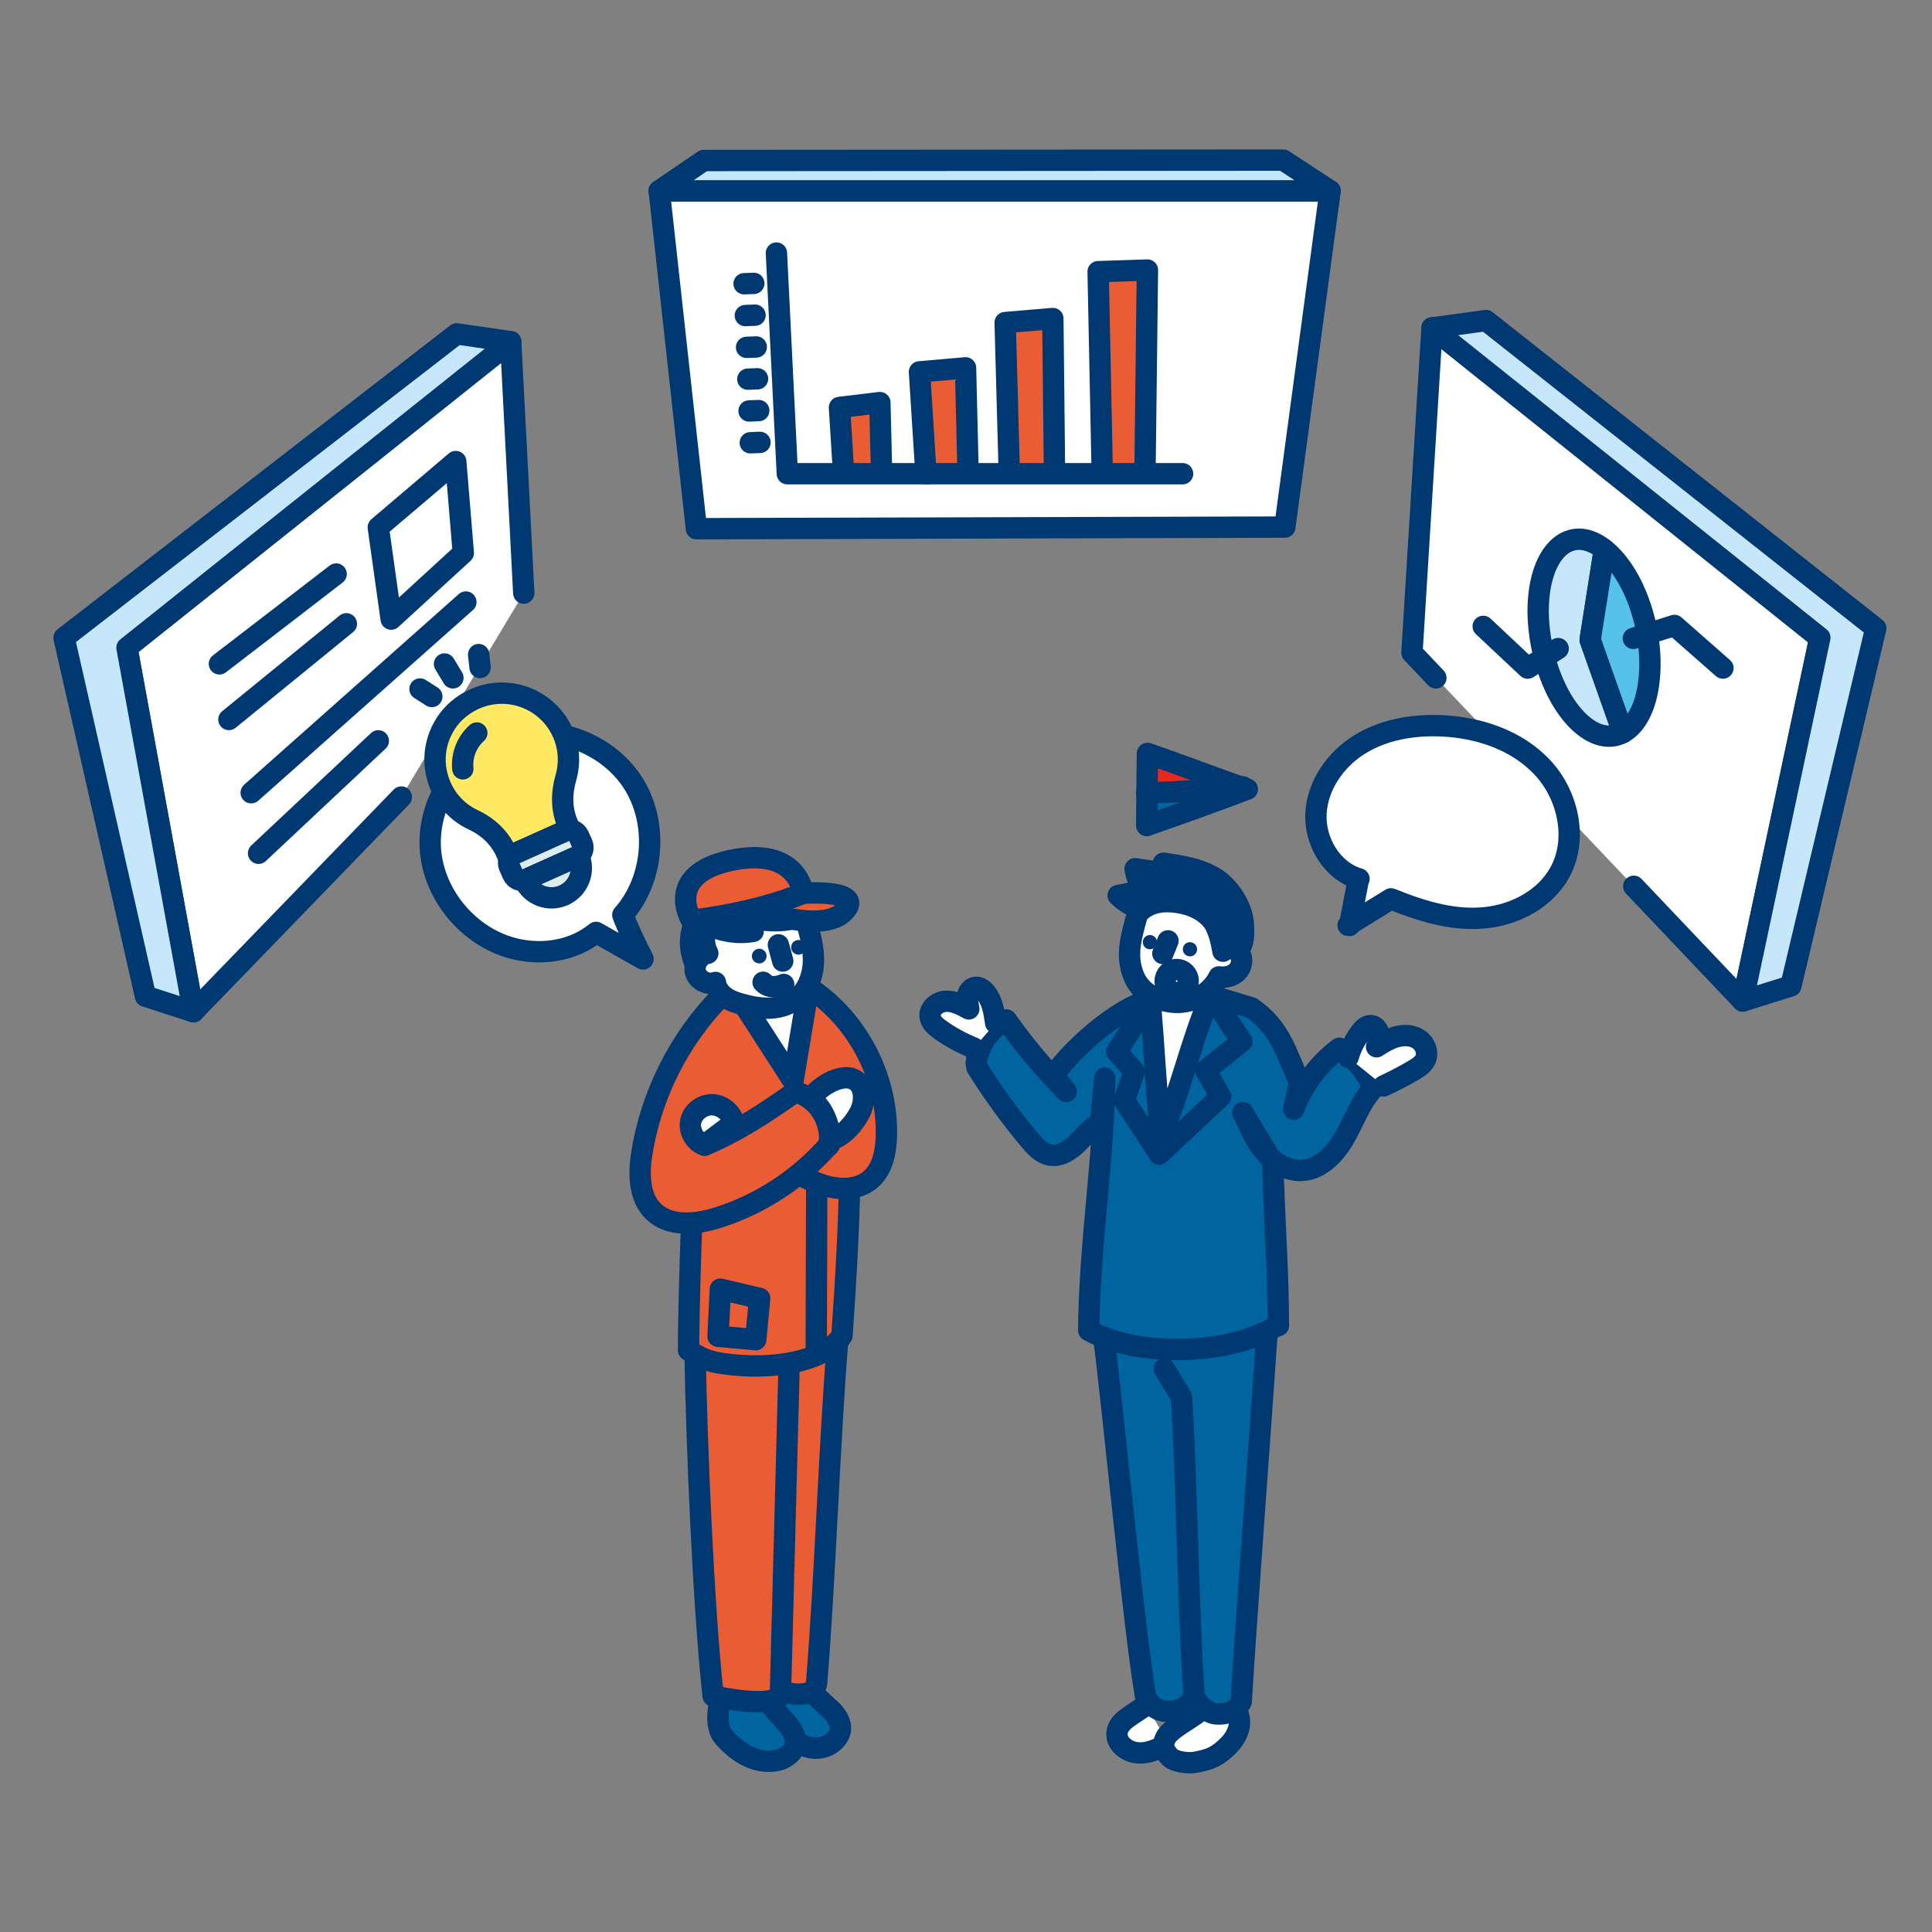 <svg fill="none" height="181" viewBox="0 0 181 181" width="181" xmlns="http://www.w3.org/2000/svg"><rect x="0" y="0" width="181" height="181" fill="#808080" stroke="none"/><g stroke="#003972" stroke-linecap="round" stroke-linejoin="round" stroke-width="2"><path d="m61.76 17.878h62.851l-4.24 31.502-55.128.151z" fill="#fff"/><path d="m65.925 15.038 54.294-.038 4.392 2.877h-62.851z" fill="#c6e7f9"/><path d="m69.711 26.583.908-.035"/><path d="m69.827 29.563.908-.035"/><path d="m69.943 32.542.908-.035"/><path d="m70.06 35.522.908-.035"/><path d="m70.291 41.481.908-.035"/><path d="m70.175 38.501.908-.035"/></g><path d="m79.025 44.23-.379-6.058 3.786-.454.151 6.285" fill="#ea5c34"/><path d="m79.025 44.23-.379-6.058 3.786-.454.151 6.285" stroke="#003972" stroke-linecap="round" stroke-linejoin="round" stroke-width="2"/><path d="m86.748 44.381-.606-9.541 4.316-.379.227 9.466" fill="#ea5c34"/><path d="m86.748 44.381-.606-9.541 4.316-.379.227 9.466" stroke="#003972" stroke-linecap="round" stroke-linejoin="round" stroke-width="2"/><path d="m94.548 44.078-.379-13.858 4.468-.379.151 14.085" fill="#ea5c34"/><path d="m94.548 44.078-.379-13.858 4.468-.379.151 14.085" stroke="#003972" stroke-linecap="round" stroke-linejoin="round" stroke-width="2"/><path d="m103.257 44.003-.379-18.552 4.619-.151-.227 18.78" fill="#ea5c34"/><path d="m103.257 44.003-.379-18.552 4.619-.151-.227 18.78" stroke="#003972" stroke-linecap="round" stroke-linejoin="round" stroke-width="2"/><path d="m72.739 23.708 1.022 20.673h37.029" stroke="#003972" stroke-linecap="round" stroke-linejoin="round" stroke-width="2"/><path d="m153.062 83.032 10.205 10.749 7.224-33.991-36.331-29.068-1.88 30.424 2.24 2.359" fill="#fff"/><path d="m153.062 83.032 10.205 10.749 7.224-33.991-36.331-29.068-1.88 30.424 2.24 2.359" stroke="#003972" stroke-linecap="round" stroke-linejoin="round" stroke-width="2"/><path d="m139.223 30.033 36.509 28.832-7.955 33.503-4.509 1.412 7.224-34.039-36.332-29.021z" fill="#c6e7f9" stroke="#003972" stroke-linecap="round" stroke-linejoin="round" stroke-width="2"/><path d="m152.047 68.629c-1.249.69-2.791.335-4.263-1.141-2.539-2.546-4.096-7.728-3.584-11.9.54-4.41 3.212-6.409 6.105-4.104l-1.327 8.423.001.054z" fill="#c6e7f9" stroke="#003972" stroke-linecap="round" stroke-linejoin="round" stroke-width="2"/><path d="m154.335 64.747c-.396 1.99-1.237 3.305-2.288 3.882l-3.068-8.668v-.054l1.326-8.423c3.092 2.463 4.96 8.594 4.03 13.264z" fill="#56c2ea" stroke="#003972" stroke-linecap="round" stroke-linejoin="round" stroke-width="2"/><path d="m153.021 59.807 3.849-1.212 4.542 3.993" stroke="#003972" stroke-linecap="round" stroke-linejoin="round" stroke-width="2"/><path d="m145.977 60.76-2.855 1.833-4.167-3.913" stroke="#003972" stroke-linecap="round" stroke-linejoin="round" stroke-width="2"/><path d="m37.597 74.671-19.475 20.114-6.247-34.128 35.97-28.644 1.224 23.549" fill="#fff"/><path d="m37.597 74.671-19.475 20.114-6.247-34.128 35.97-28.644 1.224 23.549" stroke="#003972" stroke-linecap="round" stroke-linejoin="round" stroke-width="2"/><path d="m42.789 31.277-36.789 28.474 7.627 33.579 4.495 1.456-6.224-34.105 35.946-28.668z" fill="#c6e7f9" stroke="#003972" stroke-linecap="round" stroke-linejoin="round" stroke-width="2"/><path d="m35.44 49.405 7.256-6.165.708 8.565-6.757 6.197z" fill="#fff" stroke="#003972" stroke-linecap="round" stroke-linejoin="round" stroke-width="2"/><path d="m20.557 62.194c.225-.155 10.934-8.415 10.934-8.415z" fill="#fff"/><path d="m20.557 62.194c.225-.155 10.934-8.415 10.934-8.415" stroke="#003972" stroke-linecap="round" stroke-linejoin="round" stroke-width="2"/><path d="m21.446 67.406 11.002-8.964" stroke="#003972" stroke-linecap="round" stroke-linejoin="round" stroke-width="2"/><path d="m23.534 74.267 20.111-17.864" stroke="#003972" stroke-linecap="round" stroke-linejoin="round" stroke-width="2"/><path d="m24.223 79.938 11.217-10.531" stroke="#003972" stroke-linecap="round" stroke-linejoin="round" stroke-width="2"/><path d="m130.31 84.209c-1.338.826-2.675 1.652-4.013 2.478l.134.013c.267-1.382.534-2.764.8-4.146-.005.045-.009.089.09-.217-2.529-.731-4.182-3.498-4.033-6.152.148-2.654 1.862-5.066 4.11-6.452 2.249-1.387 4.964-1.842 7.594-1.737 3.506.14 7.097 1.324 9.505 3.898 2.408 2.573 3.341 6.686 1.656 9.797-1.356 2.503-4.151 3.984-6.959 4.281-2.808.298-5.631-.445-8.884-1.763z" fill="#fff" stroke="#003972" stroke-linecap="round" stroke-linejoin="round" stroke-width="2"/><path d="m75.417 157.865c.889.935 2.568 2.459 2.568 2.459 1.944 2.123-.486 3.233-.486 3.233-2.933 1.238-5.174-3.054-5.174-3.054l-.723-2.296z" fill="#00649f" stroke="#003972" stroke-linecap="round" stroke-linejoin="round" stroke-width="2"/><path d="m67.724 158.514c-1.074 3.022.04 4.175.04 4.175 2.943 3.38 5.567 2.068 5.567 2.068 2.466-1.273.318-3.38.318-3.38-.557-.557-2.744-3.142-2.744-3.142z" fill="#00649f" stroke="#003972" stroke-linecap="round" stroke-linejoin="round" stroke-width="2"/><path d="m65.12 126.868c.144 8.323.76 23.487 1.688 32.013 0 0 6.154 1.441 6.505-.389 0 0 2.96.895 3.194-.857.773-9.353 1.211-22.753 1.976-32.11" fill="#ea5c34"/><path d="m65.12 126.868c.144 8.323.76 23.487 1.688 32.013 0 0 6.154 1.441 6.505-.389 0 0 2.96.895 3.194-.857.773-9.353 1.211-22.753 1.976-32.11" stroke="#003972" stroke-linecap="round" stroke-linejoin="round" stroke-width="2"/><path d="m65.016 109.804c-.207 2.803-.534 14.11-.507 16.695 1.252.824 1.985 1.068 3.194 1.246 4.752.701 9.66-.234 11.182-2.622.339-4.871.813-12.568.698-16.955" fill="#ea5c34"/><path d="m65.016 109.804c-.207 2.803-.534 14.11-.507 16.695 1.252.824 1.985 1.068 3.194 1.246 4.752.701 9.66-.234 11.182-2.622.339-4.871.813-12.568.698-16.955" stroke="#003972" stroke-linecap="round" stroke-linejoin="round" stroke-width="2"/><path d="m77.74 107.166c-2.772 3.211-6.444 5.632-10.482 6.91-2.021.639-4.491.899-6.022-.571-1.417-1.361-1.409-3.618-1.09-5.561.9-5.467 3.52-10.636 7.393-14.588l8.861-.408c4.209 3.059 6.776 8.268 6.641 13.483-.039 1.524-.376 3.189-1.568 4.138-.871.695-2.063.874-3.167.726-1.102-.146-2.141-.587-3.142-1.088" fill="#ea5c34"/><path d="m77.74 107.166c-2.772 3.211-6.444 5.632-10.482 6.91-2.021.639-4.491.899-6.022-.571-1.417-1.361-1.409-3.618-1.09-5.561.9-5.467 3.52-10.636 7.393-14.588l8.861-.408c4.209 3.059 6.776 8.268 6.641 13.483-.039 1.524-.376 3.189-1.568 4.138-.871.695-2.063.874-3.167.726-1.102-.146-2.141-.587-3.142-1.088" stroke="#003972" stroke-linecap="round" stroke-linejoin="round" stroke-width="2"/><path d="m65.874 106.546c-.431-.313-.693-.877-.58-1.379.138-.62.805-1.112 1.456-1.079.018.001.036.003.054.004.513.05 1.008.411 1.256.889-.888.664-1.476 1.105-1.877 1.422-.104.048-.206.097-.308.143z" fill="#fff"/><path d="m66.014 107.288c3.235-1.379 5.568-2.955 8.479-4.988 2.134.503 3.625 2.898 3.14 5.045" stroke="#003972" stroke-linecap="round" stroke-linejoin="round" stroke-width="2"/><path d="m77.845 106.792c1.248-.397 2.182-1.578 2.686-2.518.594-1.083.582-2.892-.839-3.256-1.563-.4-4.132 1.725-3.525 2.148 1.444 1.008 1.679 3.626 1.679 3.626z" fill="#fff" stroke="#003972" stroke-linecap="round" stroke-linejoin="round" stroke-width="2"/><path d="m68.764 105.194c-.215-.909-1.052-1.646-1.983-1.694-.93-.049-1.859.626-2.064 1.537-.205.912.381 1.943 1.297 2.25-.026-.002-.054-.005 2.75-2.093z" stroke="#003972" stroke-linecap="round" stroke-linejoin="round" stroke-width="2"/><path d="m67.485 120.771 3.685.874-.371 3.863-3.531-.318z" stroke="#003972" stroke-linecap="round" stroke-linejoin="round" stroke-width="2"/><path d="m76.515 111.307-.047 15.427" stroke="#003972" stroke-linecap="round" stroke-linejoin="round" stroke-width="2"/><path d="m69.739 94.185 4.557 7.07 1.315-7.917z" fill="#fff" stroke="#003972" stroke-linecap="round" stroke-linejoin="round" stroke-width="2"/><path d="m65.035 90.084c-.511-1.423-.431-2.497.117-3.903" stroke="#003972" stroke-linecap="round" stroke-linejoin="round" stroke-width="2"/><path d="m75.61 86.551c.437 1.55.837 3.192.428 4.752-.383 1.46-1.218 2.451-2.649 2.921-1.054.347-2.212.263-3.291.007-.653-.155-1.315-.316-1.898-.649-.583-.333-1.084-.871-1.173-1.54-.741.279-1.669-.203-1.869-.97-.2-.766.373-1.643 1.154-1.766-.422-.796-.441-1.794.01-2.681 1.298.654 2.808.879 4.239.633-.378-.384-.613-.906-.649-1.443 1.258.433 2.623.556 3.938.35" fill="#fff"/><path d="m75.61 86.551c.437 1.55.837 3.192.428 4.752-.383 1.46-1.218 2.451-2.649 2.921-1.054.347-2.212.263-3.291.007-.653-.155-1.315-.316-1.898-.649-.583-.333-1.084-.871-1.173-1.54-.741.279-1.669-.203-1.869-.97-.2-.766.373-1.643 1.154-1.766-.422-.796-.441-1.794.01-2.681 1.298.654 2.808.879 4.239.633-.378-.384-.613-.906-.649-1.443 1.258.433 2.623.556 3.938.35" stroke="#003972" stroke-linecap="round" stroke-linejoin="round" stroke-width="2"/><path d="m70.833 85.237s6.225 2.272 8.253.156c2.027-2.117-3.85-1.708-3.85-1.708" fill="#ea5c34"/><path d="m70.833 85.237s6.225 2.272 8.253.156c2.027-2.117-3.85-1.708-3.85-1.708" stroke="#003972" stroke-linecap="round" stroke-linejoin="round" stroke-width="2"/><path d="m72.923 88.518.409 1.519" stroke="#003972" stroke-linecap="round" stroke-linejoin="round" stroke-width="2"/><path d="m71.492 92.023c.73.789 1.928.204 1.928.204" stroke="#003972" stroke-linecap="round" stroke-linejoin="round" stroke-width="2"/><path d="m69.598 86.799c-.796.026-1.597-.106-2.347-.378.631-.105 1.353-.24 2.136-.408.036.269.1.536.211.786z" fill="#003972"/><path d="m65.587 88.99c-.079.046-.148.109-.22.167-.165-.803-.16-1.646.023-2.461.098-.013.209-.027.33-.043-.309.759-.364 1.584-.133 2.337z" fill="#003972"/><path d="m71.818 89.543c.015.381-.281.7-.66.715-.381.015-.702-.281-.717-.66-.015-.381.281-.7.662-.715.379-.017.7.281.715.66z" fill="#003972"/><path d="m75.495 88.723c.015.379-.281.7-.66.715-.381.015-.702-.281-.717-.66-.015-.381.281-.7.662-.715.379-.017.701.279.715.66z" fill="#003972"/><path d="m64.777 86.21s5.647-.553 10.459-2.524c0 0-.427-4.42-6.758-3.08-6.332 1.338-3.7 5.604-3.7 5.604z" fill="#ea5c34" stroke="#003972" stroke-linecap="round" stroke-linejoin="round" stroke-width="2"/><path d="m73.118 158.57.799-30.224" stroke="#003972" stroke-linecap="round" stroke-linejoin="round" stroke-width="2"/><path d="m107.333 159.779c-.595.417-1.226.796-1.802 1.224-.795.592-1.05 1.331-.795 1.978.142.36.44.673.784.887 1.216.759 2.776.198 3.949-.617" fill="#fff"/><path d="m107.333 159.779c-.595.417-1.226.796-1.802 1.224-.795.592-1.05 1.331-.795 1.978.142.36.44.673.784.887 1.216.759 2.776.198 3.949-.617" stroke="#003972" stroke-linecap="round" stroke-linejoin="round" stroke-width="2"/><path d="m112.3 160.389c-.653.574-2.79 1.648-3.113 2.456-.181.451-.406.946.45 1.803.386.386 1.623.586 2.344.451 1.168-.219 1.897-.438 2.84-1.308.594-.547 1.007-1.086 1.229-1.864.167-.588.038-1.229-.229-1.78-.266-.55-.661-1.026-.922-1.638" fill="#fff"/><path d="m112.3 160.389c-.653.574-2.79 1.648-3.113 2.456-.181.451-.406.946.45 1.803.386.386 1.623.586 2.344.451 1.168-.219 1.897-.438 2.84-1.308.594-.547 1.007-1.086 1.229-1.864.167-.588.038-1.229-.229-1.78-.266-.55-.661-1.026-.922-1.638" stroke="#003972" stroke-linecap="round" stroke-linejoin="round" stroke-width="2"/><path d="m116.285 159.42c.344-6.181 2.012-28.217 2.401-34.394l-15.265.384c.785 5.962 2.816 27.284 3.888 33.44.266.798 1.035 1.404 1.871 1.471 1.69.134 2.341-.897 2.756-1.219.462.739 1.294 1.474 2.164 1.478.777.003 1.714-.184 2.185-1.16z" fill="#00649f" stroke="#003972" stroke-linecap="round" stroke-linejoin="round" stroke-width="2"/><path d="m107.741 74.556c2.55-.078 5.154-.238 7.913-.48-2.652.997-5.329 1.945-7.937 2.863.004-.794.016-1.589.024-2.384z" fill="#00649f"/><path d="m112.043 72.512c.954.351 1.931.705 2.91 1.054-2.499.209-4.876.349-7.206.422.011-1.002.018-2.005.031-3.008 1.439.494 2.874 1.021 4.265 1.532z" fill="#e6291f"/><path d="m107.498 70.584c-.029 2.234-.057 4.468-.067 6.703 0 .016 0 .032.002.054 3.144-1.106 6.288-2.213 9.421-3.411-3.12-1.053-6.187-2.27-9.356-3.346z" stroke="#003972" stroke-linecap="round" stroke-linejoin="round" stroke-width="2"/><path d="m107.43 74.283c3.017-.086 6.031-.282 9.037-.562h-.047" stroke="#003972" stroke-linecap="round" stroke-linejoin="round" stroke-width="2"/><path d="m107.947 99.14h.376l-.29.997c-.029-.334-.057-.663-.086-.997z" fill="#fff"/><path d="m113.293 93.34c-.079-.198 3.96 1.085 3.96 1.085 2.717 1.862 3.289 4.293 4.624 7.31v-.09h-.178l-.502 2.27c.843-2.216 2.27-4.206 4.276-5.712 1.4.884 2.541 2.179 3.189 3.749-1.203 1.302-1.797 3.038-2.671 4.581-.873 1.542-2.253 3.024-4.019 3.119-1.37.074-2.668-.732-3.536-1.797-.867-1.067-1.377-2.371-2.005-3.628l2.807 4.665c.177 5.836.531 10.619.531 15.299h-.132c-4.446 2.798-13.058 2.999-17.643.442.085-8.203 1.414-16.027 1.499-23.627l-.394 4.202c-.874.421-1.491 1.225-2.183 1.903s-1.614 1.282-2.564 1.102c-.784-.148-1.37-.788-1.883-1.4-1.799-2.151-3.451-4.426-4.938-6.804l-.08-.43c.239-1.693 1.307-3.248 2.825-4.027 1.685 2.383 3.566 4.628 5.614 6.705l-1.222-1.501c2.015-2.716 5.778-6.066 8.992-7.1" fill="#00649f"/><path d="m113.293 93.34c-.079-.198 3.96 1.085 3.96 1.085 2.717 1.862 3.289 4.293 4.624 7.31v-.09h-.178l-.502 2.27c.843-2.216 2.27-4.206 4.276-5.712 1.4.884 2.541 2.179 3.189 3.749-1.203 1.302-1.797 3.038-2.671 4.581-.873 1.542-2.253 3.024-4.019 3.119-1.37.074-2.668-.732-3.536-1.797-.867-1.067-1.377-2.371-2.005-3.628l2.807 4.665c.177 5.836.531 10.619.531 15.299h-.132c-4.446 2.798-13.058 2.999-17.643.442.085-8.203 1.414-16.027 1.499-23.627l-.394 4.202c-.874.421-1.491 1.225-2.183 1.903s-1.614 1.282-2.564 1.102c-.784-.148-1.37-.788-1.883-1.4-1.799-2.151-3.451-4.426-4.938-6.804l-.08-.43c.239-1.693 1.307-3.248 2.825-4.027 1.685 2.383 3.566 4.628 5.614 6.705l-1.222-1.501c2.015-2.716 5.778-6.066 8.992-7.1" stroke="#003972" stroke-linecap="round" stroke-linejoin="round" stroke-width="2"/><path d="m126.299 99.05c.242-.846.641-1.646 1.172-2.347.252-.331.604-.67 1.016-.62.393.049.663.454.697.85.033.396-.112.781-.222 1.134.597-.386 1.214-.763 1.901-.945.685-.183 1.46-.147 2.049.249.59.398.92 1.21.635 1.863-.191.44-.609.735-1.021.978-1.084.639-1.913 1.053-2.899 1.523" fill="#fff"/><path d="m126.299 99.05c.242-.846.641-1.646 1.172-2.347.252-.331.604-.67 1.016-.62.393.049.663.454.697.85.033.396-.112.781-.222 1.134.597-.386 1.214-.763 1.901-.945.685-.183 1.46-.147 2.049.249.59.398.92 1.21.635 1.863-.191.44-.609.735-1.021.978-1.084.639-1.913 1.053-2.899 1.523" stroke="#003972" stroke-linecap="round" stroke-linejoin="round" stroke-width="2"/><path d="m93.278 95.838c-.139-.994-.299-2.042-.928-2.822-.253-.315-.636-.591-1.032-.51-.379.076-.631.465-.677.851-.045.386.071.77.121 1.162-.676-.373-1.399-.756-2.169-.716-.771.04-1.563.695-1.452 1.461.076.522.519.901.948 1.206.976.695 2.039 1.265 3.147 1.717" fill="#fff"/><path d="m93.278 95.838c-.139-.994-.299-2.042-.928-2.822-.253-.315-.636-.591-1.032-.51-.379.076-.631.465-.677.851-.045.386.071.77.121 1.162-.676-.373-1.399-.756-2.169-.716-.771.04-1.563.695-1.452 1.461.076.522.519.901.948 1.206.976.695 2.039 1.265 3.147 1.717" stroke="#003972" stroke-linecap="round" stroke-linejoin="round" stroke-width="2"/><path d="m111.935 159.42c-.552-5.599-.809-22.809-1.251-28.538l-1.606-2.649" stroke="#003972" stroke-linecap="round" stroke-linejoin="round" stroke-width="2"/><path d="m113.474 93.25 2.875 4.325-3.4 2.697 1.407 2.462-5.75 5.39-3.278-5.037.938-2.698-1.641-1.875 3.214-4.949" fill="#00649f"/><path d="m113.474 93.25 2.875 4.325-3.4 2.697 1.407 2.462-5.75 5.39-3.278-5.037.938-2.698-1.641-1.875 3.214-4.949" stroke="#003972" stroke-linecap="round" stroke-linejoin="round" stroke-width="2"/><path d="m107.749 93.655c.381 4.56.551 8.243.992 12.801 1.856-4.195 2.835-8.898 4.642-13.116" fill="#fff"/><path d="m107.749 93.655c.381 4.56.551 8.243.992 12.801 1.856-4.195 2.835-8.898 4.642-13.116" stroke="#003972" stroke-linecap="round" stroke-linejoin="round" stroke-width="2"/><path d="m113.913 88.269c-1.946.562-3.979-1.065-5.932-1.601.447-.474.895-.949 1.343-1.423-1.599.381-3.382-.159-4.567-1.354.824-.156 1.65-.312 2.475-.469-.475-.58-.786-1.292-.89-2.034l2.589.374c-.103-.289-.079-.621.066-.891 1.628.237 3.302.488 4.722 1.321 1.42.833 2.674 2.736 2.763 4.386.068 1.251.187 3.698-2.569 1.69z" fill="#003972" stroke="#003972" stroke-linecap="round" stroke-linejoin="round" stroke-width="2"/><path d="m106.543 85.7c-.608 2.197-1.007 3.64-.47 5.353.537 1.714 1.903 2.596 3.679 2.827 1.776.231 3.668-.742 4.443-2.362.602.095 1.263-.052 1.697-.48.436-.428.583-1.161.258-1.677-.326-.518-1.142-.674-1.578-.246-.179-.977-.287-1.555-.727-2.468 0 0-.879-1.927-4.09-2.163-2.398-.177-3.212 1.217-3.212 1.217z" fill="#fff" stroke="#003972" stroke-linecap="round" stroke-linejoin="round" stroke-width="2"/><path d="m109.422 88.143-.478 1.188" stroke="#003972" stroke-linecap="round" stroke-linejoin="round" stroke-width="2"/><path d="m110.239 92.988c.596 0 1.079-.483 1.079-1.079s-.483-1.079-1.079-1.079-1.079.483-1.079 1.079.483 1.079 1.079 1.079z" stroke="#003972" stroke-linecap="round" stroke-linejoin="round" stroke-width="2"/><path d="m108.393 88.177c.049.366-.206.701-.57.75-.366.049-.703-.206-.752-.57-.05-.366.205-.701.571-.75.364-.051.701.206.751.57z" fill="#003972"/><path d="m112.143 88.843c.049.366-.206.701-.57.75-.366.049-.703-.206-.752-.57-.05-.366.205-.701.571-.75.364-.051.701.206.751.57z" fill="#003972"/><path d="m39.35 64.549 1.106.703" stroke="#003972" stroke-linecap="round" stroke-linejoin="round" stroke-width="2"/><path d="m55.955 87.415c1.429.809 2.859 1.617 4.288 2.426-.731-1.468-1.462-2.937-1.894-4.123 2.977-3.351 3.359-8.73.887-12.48-2.471-3.749-7.576-5.535-11.845-4.142-4.27 1.393-7.32 5.84-7.079 10.316.242 4.478 3.753 8.586 8.149 9.532 2.565.553 5.35.075 7.383-1.592-.007.019-.001.002.111.064z" fill="#fff" stroke="#003972" stroke-linecap="round" stroke-linejoin="round" stroke-width="2"/><path d="m52.715 68.632c-1.611-3.595-6.202-4.92-9.553-2.371-1.802 1.371-2.717 3.724-2.314 5.952.397 2.194 1.77 3.794 3.504 4.602 1.339.624 2.448 1.649 3.053 2.997l.199.443 5.791-2.595-.196-.437c-.616-1.374-.603-2.907-.186-4.354.39-1.356.326-2.847-.297-4.237z" fill="#ffe963" stroke="#003972" stroke-linecap="round" stroke-linejoin="round" stroke-width="2"/><path d="m52.992 77.84-4.8 2.151c-.465.208-.672.753-.464 1.218l.325.726c.208.465.753.672 1.218.464l4.8-2.151c.464-.208.672-.753.464-1.218l-.325-.726c-.208-.465-.753-.672-1.218-.464z" fill="#ddeced" stroke="#003972" stroke-linecap="round" stroke-linejoin="round" stroke-width="2"/><path d="m54.218 80.183-5.094 2.283c.63 1.407 2.282 2.036 3.688 1.405 1.407-.63 2.036-2.282 1.405-3.688z" fill="#ddeced" stroke="#003972" stroke-linecap="round" stroke-linejoin="round" stroke-width="2"/><path d="m44.67 68.67c-.945.846-1.433 2.099-1.31 3.359" stroke="#003972" stroke-linecap="round" stroke-linejoin="round" stroke-width="2"/><path d="m41.647 62.206.783 1.297" stroke="#003972" stroke-linecap="round" stroke-linejoin="round" stroke-width="2"/><path d="m44.843 61.325.133 1.211" stroke="#003972" stroke-linecap="round" stroke-linejoin="round" stroke-width="2"/></svg>